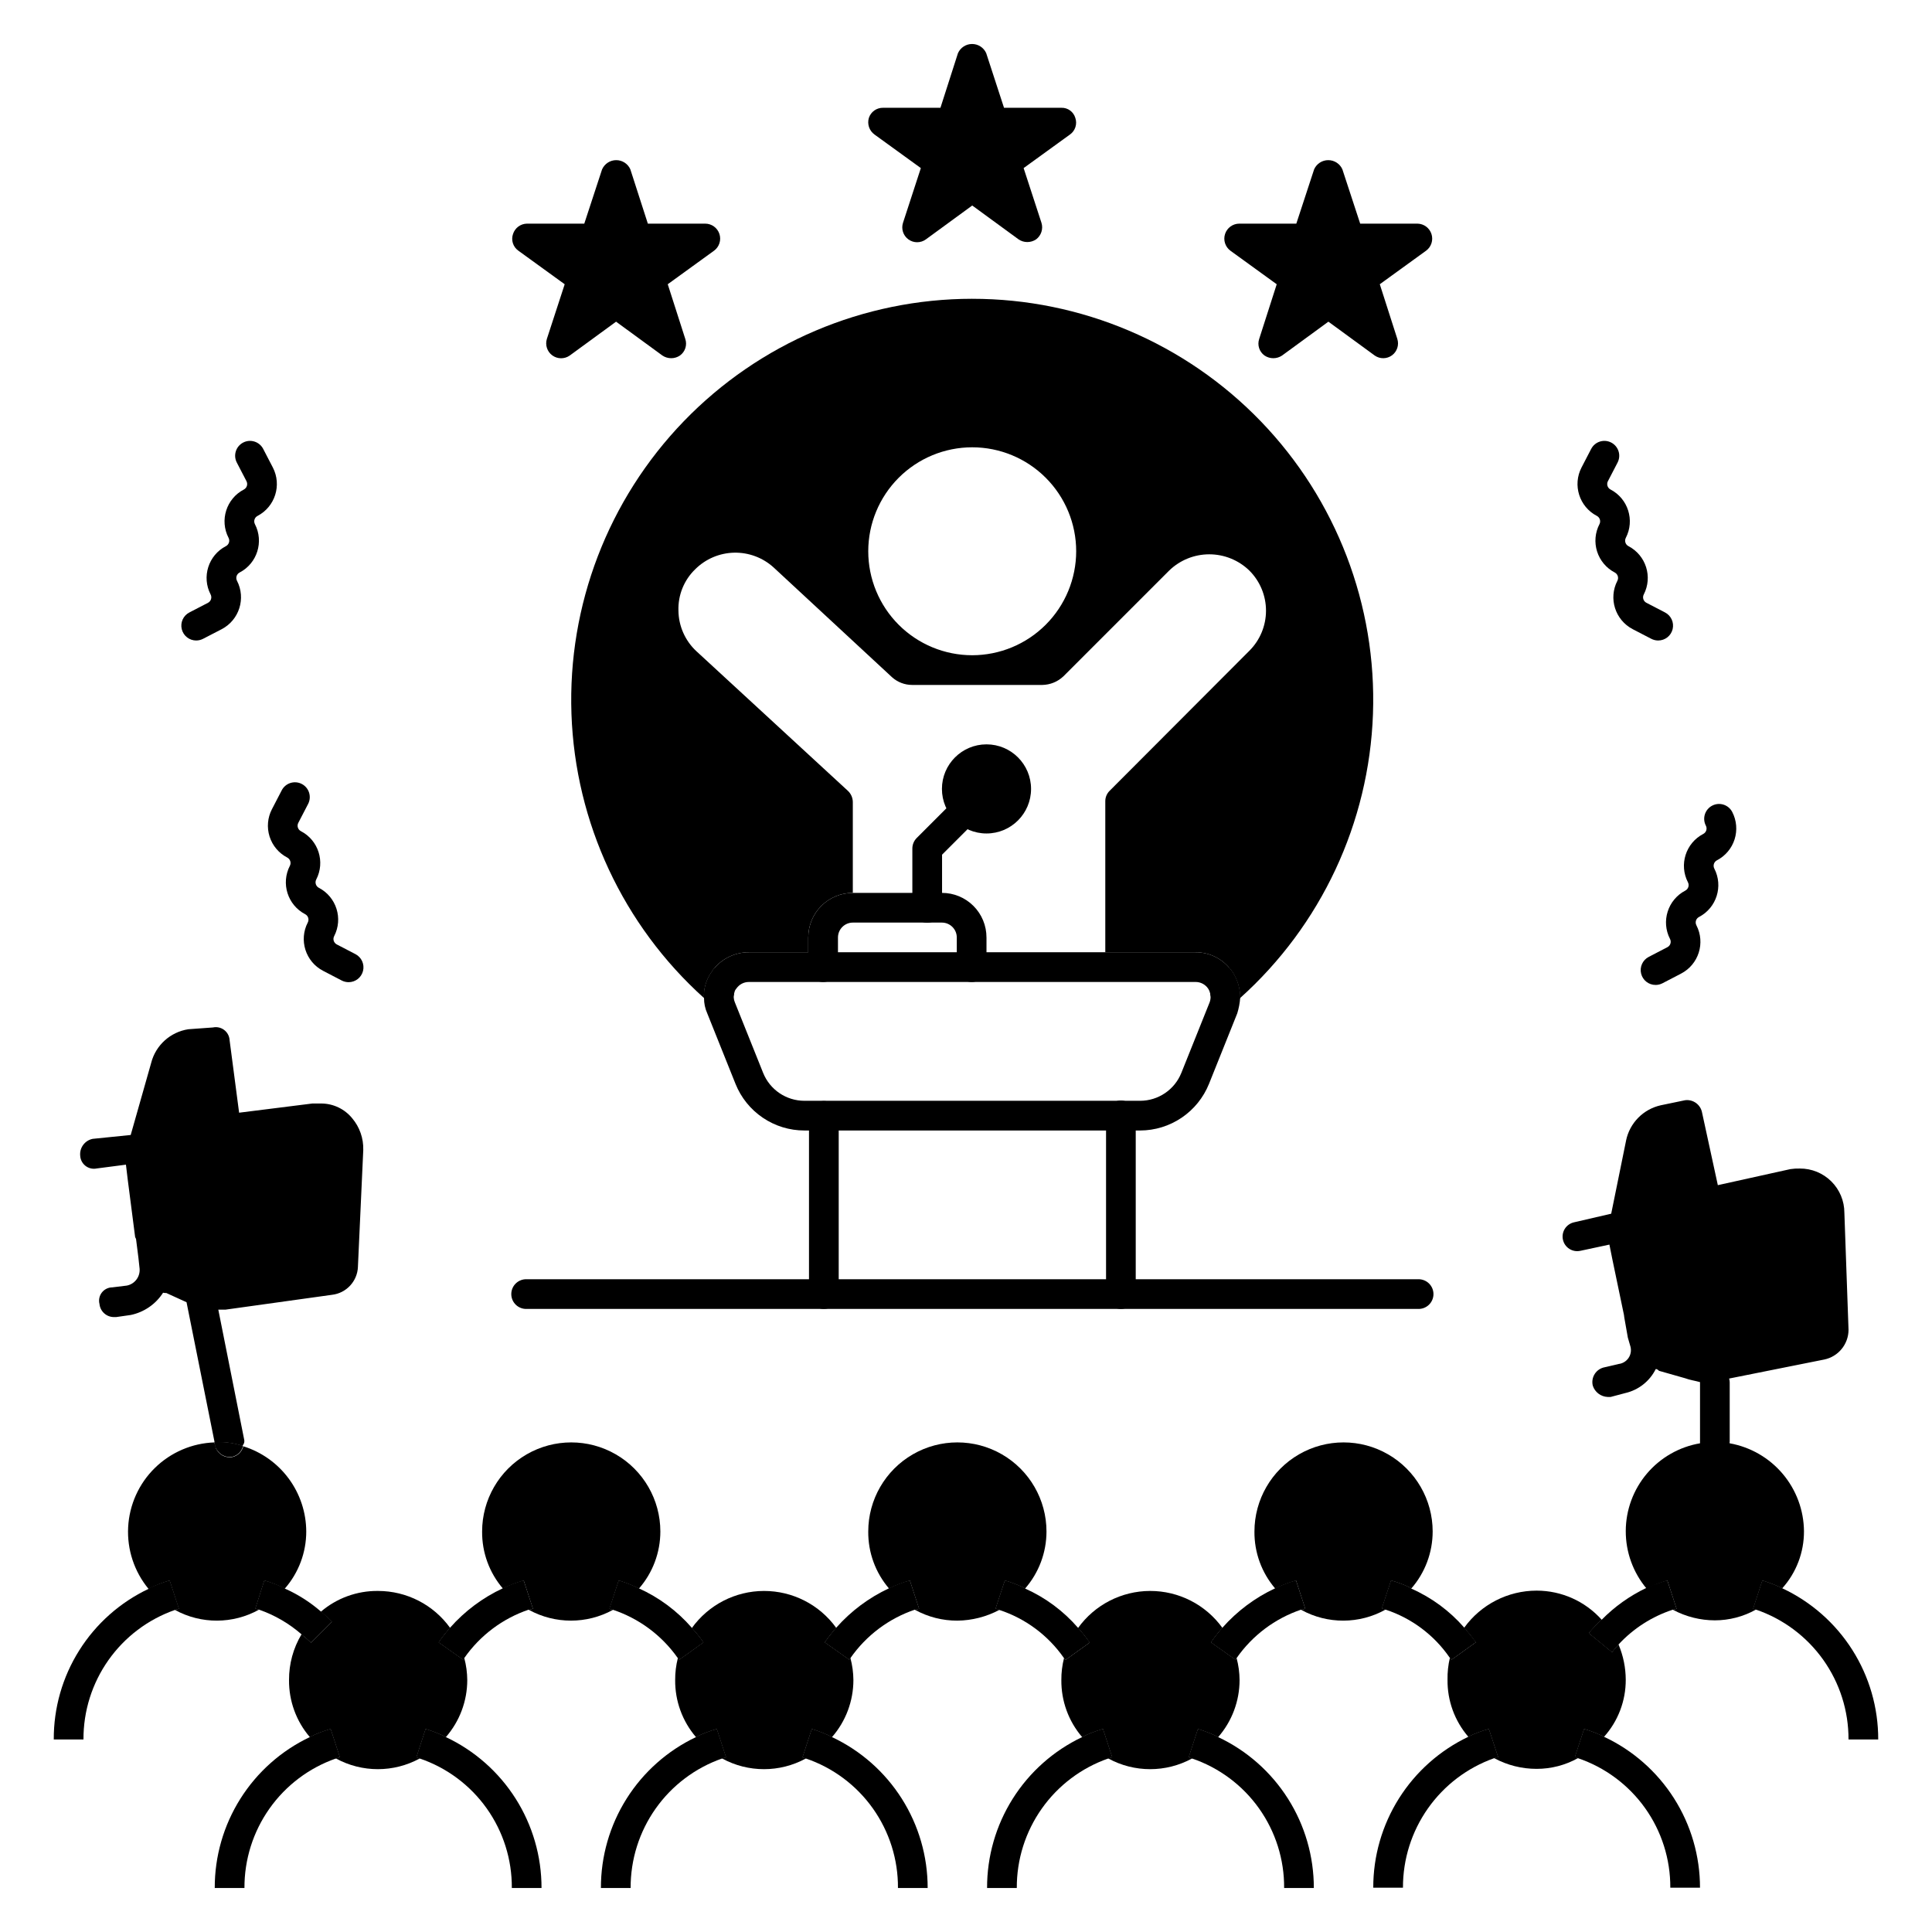 <?xml version="1.0" encoding="UTF-8"?>
<!-- The Best Svg Icon site in the world: iconSvg.co, Visit us! https://iconsvg.co -->
<svg fill="#000000" width="800px" height="800px" version="1.1" viewBox="144 144 512 512" xmlns="http://www.w3.org/2000/svg">
 <g>
  <path d="m263.26 575.38c-1.023 1.258-2.047 2.441-2.992 3.856l6.453 4.566h0.004c0.059-0.121 0.137-0.227 0.234-0.316 0-0.043 0.035-0.078 0.078-0.078-0.707-2.902-1.992-5.633-3.777-8.027zm-8.895 34.32c0.297 0.082 0.586 0.188 0.863 0.316 2.676-1.395 5.035-3.324 6.93-5.668-1.723-0.859-3.512-1.57-5.356-2.129zm-28.262-5.352c1.93 2.309 4.281 4.231 6.926 5.668 0.328-0.152 0.672-0.258 1.023-0.316l-2.441-7.477 0.004-0.004c-1.902 0.531-3.746 1.242-5.512 2.129zm5.824-30.543v-0.004c-0.91-0.953-1.883-1.848-2.91-2.676-2.035 1.688-3.766 3.711-5.117 5.984 0.879 0.688 1.719 1.426 2.519 2.203z"/>
  <path d="m267.83 589.23c-0.004 5.559-2.016 10.926-5.668 15.117-1.723-0.859-3.512-1.57-5.356-2.129l-2.441 7.477 0.004 0.004c0.297 0.082 0.586 0.188 0.863 0.316-6.914 3.777-15.281 3.777-22.199 0 0.328-0.152 0.672-0.258 1.023-0.316l-2.441-7.477 0.004-0.004c-1.902 0.531-3.746 1.242-5.512 2.129-3.606-4.207-5.562-9.578-5.512-15.117-0.027-4.266 1.117-8.461 3.309-12.121 0.879 0.688 1.719 1.426 2.519 2.203l5.512-5.512h-0.004c-0.91-0.953-1.883-1.848-2.91-2.676 4.227-3.617 9.625-5.578 15.191-5.508 7.551 0.008 14.637 3.637 19.051 9.762-1.023 1.258-2.047 2.441-2.992 3.856l6.453 4.566h0.004c0.059-0.121 0.137-0.227 0.234-0.316 0-0.043 0.035-0.078 0.078-0.078 0.512 1.902 0.773 3.859 0.789 5.824z"/>
  <path d="m234.05 609.7c-0.352 0.059-0.695 0.164-1.023 0.316-7.109 2.484-13.27 7.125-17.613 13.277-4.348 6.152-6.664 13.512-6.633 21.043h-7.871c-0.023-8.367 2.332-16.57 6.793-23.652 4.461-7.078 10.84-12.746 18.398-16.336 1.766-0.887 3.609-1.598 5.512-2.129z"/>
  <path d="m287.51 644.34h-7.871c0.051-7.559-2.281-14.941-6.66-21.102-4.379-6.16-10.59-10.785-17.746-13.219-0.277-0.129-0.566-0.234-0.863-0.316l2.441-7.477-0.004-0.004c1.844 0.559 3.633 1.27 5.356 2.129 7.586 3.57 14 9.227 18.488 16.309 4.488 7.082 6.867 15.293 6.859 23.68z"/>
  <path d="m365.6 575.38c-1.023 1.258-2.047 2.441-2.992 3.856l6.453 4.566h0.004c0.059-0.121 0.137-0.227 0.234-0.316 0-0.043 0.035-0.078 0.078-0.078-0.707-2.902-1.992-5.633-3.777-8.027zm-8.895 34.32c0.297 0.082 0.586 0.188 0.863 0.316 2.676-1.395 5.035-3.324 6.93-5.668-1.723-0.859-3.512-1.57-5.352-2.129zm-28.262-5.352c1.93 2.309 4.281 4.231 6.93 5.668 0.324-0.152 0.668-0.258 1.02-0.316l-2.441-7.477 0.004-0.004c-1.902 0.531-3.746 1.242-5.512 2.129zm-1.102-28.891c-1.746 2.379-3.004 5.082-3.699 7.949 0.168 0.09 0.305 0.227 0.395 0.395l6.375-4.566c-0.941-1.324-1.965-2.586-3.07-3.777z"/>
  <path d="m370.16 589.23c-0.004 5.559-2.016 10.926-5.668 15.117-1.723-0.859-3.512-1.57-5.352-2.129l-2.441 7.477v0.004c0.297 0.082 0.586 0.188 0.863 0.316-6.914 3.777-15.281 3.777-22.195 0 0.324-0.152 0.668-0.258 1.02-0.316l-2.441-7.477 0.004-0.004c-1.902 0.531-3.746 1.242-5.512 2.129-3.606-4.207-5.562-9.578-5.512-15.117-0.012-1.961 0.227-3.922 0.711-5.824 0.168 0.09 0.305 0.227 0.395 0.395l6.375-4.566c-0.941-1.324-1.965-2.586-3.07-3.777 4.418-6.164 11.527-9.824 19.109-9.84 7.582-0.016 14.707 3.617 19.148 9.762-1.023 1.258-2.047 2.441-2.992 3.856l6.453 4.566h0.004c0.059-0.121 0.137-0.227 0.234-0.316 0-0.043 0.035-0.078 0.078-0.078 0.512 1.902 0.773 3.859 0.789 5.824z"/>
  <path d="m336.39 609.7c-0.352 0.059-0.695 0.164-1.02 0.316-7.113 2.484-13.273 7.125-17.617 13.277-4.348 6.152-6.664 13.512-6.629 21.043h-7.875c-0.023-8.367 2.332-16.57 6.793-23.652 4.461-7.078 10.84-12.746 18.398-16.336 1.766-0.887 3.609-1.598 5.512-2.129z"/>
  <path d="m389.84 644.34h-7.871c0.051-7.559-2.281-14.941-6.66-21.102s-10.59-10.785-17.746-13.219c-0.277-0.129-0.566-0.234-0.863-0.316l2.441-7.477v-0.004c1.84 0.559 3.629 1.27 5.352 2.129 7.586 3.57 14 9.227 18.488 16.309s6.867 15.293 6.859 23.68z"/>
  <path d="m307.97 562.86-2.441 7.477 0.004 0.004c0.297 0.082 0.586 0.188 0.863 0.316 2.676-1.395 5.035-3.324 6.93-5.668-1.723-0.859-3.512-1.57-5.356-2.129zm-30.699 2.125v0.004c1.93 2.309 4.281 4.231 6.926 5.668 0.328-0.152 0.672-0.258 1.023-0.316l-2.441-7.477 0.004-0.004c-1.902 0.531-3.746 1.242-5.512 2.125z"/>
  <path d="m319 549.87c-0.004 5.559-2.016 10.926-5.668 15.113-1.723-0.855-3.512-1.566-5.356-2.125l-2.441 7.477 0.004 0.004c0.297 0.082 0.586 0.188 0.863 0.312-6.914 3.777-15.281 3.777-22.199 0 0.328-0.152 0.672-0.258 1.023-0.312l-2.441-7.477 0.004-0.004c-1.902 0.531-3.746 1.242-5.512 2.125-3.606-4.203-5.562-9.574-5.512-15.113 0-8.438 4.504-16.234 11.809-20.453 7.309-4.219 16.309-4.219 23.617 0s11.809 12.016 11.809 20.453z"/>
  <path d="m285.14 570.26c-0.348 0.078-0.691 0.184-1.023 0.312-6.918 2.344-12.906 6.84-17.082 12.832-0.043 0-0.078 0.035-0.078 0.078-0.098 0.09-0.176 0.199-0.234 0.316l-6.453-4.566c0.945-1.418 1.969-2.598 2.992-3.856h-0.004c3.898-4.418 8.672-7.984 14.012-10.473 1.738-0.855 3.559-1.543 5.434-2.047z"/>
  <path d="m330.41 579.23-6.375 4.566c-0.09-0.168-0.227-0.305-0.395-0.395l-0.078-0.078c-4.231-5.988-10.277-10.461-17.242-12.754-0.246-0.137-0.512-0.246-0.785-0.312l2.441-7.398-0.004-0.004c1.816 0.531 3.578 1.215 5.277 2.047 5.394 2.434 10.203 6.004 14.09 10.473v0.078c1.105 1.191 2.129 2.453 3.07 3.777z"/>
  <path d="m415.59 564.91c-1.699-0.832-3.461-1.516-5.273-2.047l-2.441 7.398v0.004c0.273 0.066 0.539 0.176 0.785 0.312 0.062 0.008 0.117 0.035 0.16 0.078 2.644-1.398 4.977-3.328 6.848-5.668zm-35.977 0.078c1.93 2.312 4.281 4.234 6.93 5.668 0.324-0.152 0.668-0.258 1.023-0.312l-2.441-7.477v-0.004c-1.902 0.531-3.746 1.242-5.512 2.125z"/>
  <path d="m421.33 549.87c-0.004 5.559-2.016 10.926-5.668 15.113l-0.078-0.078c-1.699-0.832-3.461-1.516-5.273-2.047l-2.441 7.398v0.004c0.273 0.066 0.539 0.176 0.785 0.312 0.062 0.008 0.117 0.035 0.16 0.078-3.422 1.82-7.227 2.793-11.102 2.836-3.906 0.016-7.75-0.961-11.176-2.836 0.324-0.152 0.668-0.258 1.023-0.312l-2.441-7.477v-0.004c-1.902 0.531-3.746 1.242-5.512 2.125-3.606-4.203-5.562-9.574-5.512-15.113 0-8.438 4.504-16.234 11.809-20.453 7.309-4.219 16.312-4.219 23.617 0 7.309 4.219 11.809 12.016 11.809 20.453z"/>
  <path d="m387.48 570.26c-0.348 0.078-0.688 0.184-1.023 0.312-6.918 2.344-12.906 6.84-17.082 12.832-0.043 0-0.078 0.035-0.078 0.078-0.098 0.09-0.176 0.199-0.234 0.316l-6.453-4.566c0.945-1.418 1.969-2.598 2.992-3.856h-0.004c3.898-4.418 8.672-7.984 14.012-10.473 1.738-0.855 3.559-1.543 5.434-2.047z"/>
  <path d="m432.75 579.23-6.375 4.566c-0.117-0.195-0.281-0.355-0.473-0.473-4.168-5.965-10.164-10.414-17.082-12.676-0.043-0.043-0.098-0.07-0.16-0.078-0.246-0.137-0.512-0.246-0.785-0.312l2.441-7.398v-0.004c1.812 0.531 3.574 1.215 5.273 2.047l0.078 0.078c5.375 2.398 10.156 5.945 14.012 10.395 1.102 1.258 2.047 2.438 3.07 3.856z"/>
  <path d="m517.92 564.91-0.078-0.078c-1.668-0.816-3.406-1.477-5.195-1.969l-2.441 7.398v0.004c0.277 0.004 0.551 0.086 0.785 0.234l0.156 0.078h0.082c2.606-1.395 4.906-3.293 6.769-5.59zm-35.977 0.078c1.93 2.312 4.281 4.234 6.93 5.668 0.324-0.152 0.668-0.258 1.023-0.312l-2.441-7.477v-0.004c-1.902 0.531-3.746 1.242-5.512 2.125z"/>
  <path d="m523.67 549.87c-0.004 5.559-2.016 10.926-5.668 15.113l-0.156-0.156c-1.668-0.816-3.406-1.477-5.195-1.969l-2.441 7.398v0.004c0.277 0.004 0.551 0.086 0.785 0.234l0.156 0.078h0.004c-6.918 3.856-15.332 3.887-22.277 0.078 0.324-0.152 0.668-0.258 1.023-0.312l-2.441-7.477v-0.004c-1.902 0.531-3.746 1.242-5.512 2.125-3.606-4.203-5.562-9.574-5.508-15.113 0-8.438 4.5-16.234 11.805-20.453 7.309-4.219 16.312-4.219 23.617 0 7.309 4.219 11.809 12.016 11.809 20.453z"/>
  <path d="m489.82 570.26c-0.348 0.078-0.688 0.184-1.02 0.312-6.922 2.344-12.906 6.84-17.086 12.832-0.043 0-0.078 0.035-0.078 0.078-0.098 0.09-0.176 0.199-0.234 0.316l-6.453-4.566c0.945-1.418 1.969-2.598 2.992-3.856h-0.004c3.902-4.418 8.672-7.984 14.012-10.473 1.742-0.855 3.559-1.543 5.434-2.047z"/>
  <path d="m535.08 579.16-6.375 4.566c-0.172-0.176-0.355-0.332-0.551-0.473-4.109-5.957-10.055-10.41-16.926-12.676h-0.078l-0.156-0.078h-0.004c-0.234-0.148-0.508-0.23-0.785-0.234l2.441-7.398v-0.004c1.789 0.492 3.527 1.152 5.195 1.969l0.156 0.156v0.004c5.371 2.367 10.152 5.887 14.012 10.312 1.102 1.336 2.047 2.438 3.07 3.856z"/>
  <path d="m467.93 575.38c-1.023 1.258-2.047 2.441-2.992 3.856l6.453 4.566h0.004c0.059-0.121 0.137-0.227 0.234-0.316 0-0.043 0.035-0.078 0.078-0.078-0.703-2.902-1.988-5.633-3.777-8.027zm-8.895 34.32c0.297 0.082 0.586 0.188 0.867 0.316 2.672-1.395 5.031-3.324 6.926-5.668-1.723-0.859-3.512-1.57-5.352-2.129zm-28.262-5.352c1.93 2.309 4.281 4.231 6.93 5.668 0.324-0.152 0.668-0.258 1.023-0.316l-2.441-7.477v-0.004c-1.902 0.531-3.746 1.242-5.512 2.129zm-1.102-28.891c-1.746 2.379-3.004 5.082-3.699 7.949 0.156 0.078 0.234 0.234 0.395 0.473l6.375-4.566c-0.918-1.367-1.941-2.656-3.07-3.856z"/>
  <path d="m472.5 589.23c-0.004 5.559-2.016 10.926-5.668 15.117-1.723-0.859-3.512-1.57-5.352-2.129l-2.441 7.477v0.004c0.297 0.082 0.586 0.188 0.867 0.316-6.918 3.777-15.285 3.777-22.199 0 0.324-0.152 0.668-0.258 1.023-0.316l-2.441-7.477v-0.004c-1.902 0.531-3.746 1.242-5.512 2.129-3.606-4.207-5.562-9.578-5.508-15.117-0.016-1.961 0.223-3.922 0.707-5.824 0.156 0.078 0.234 0.234 0.395 0.473l6.375-4.566c-0.918-1.367-1.941-2.656-3.07-3.856 4.418-6.164 11.527-9.824 19.109-9.84 7.582-0.016 14.707 3.617 19.148 9.762-1.023 1.258-2.047 2.441-2.992 3.856l6.453 4.566h0.004c0.059-0.121 0.137-0.227 0.234-0.316 0-0.043 0.035-0.078 0.078-0.078 0.512 1.902 0.777 3.859 0.789 5.824z"/>
  <path d="m438.73 609.7c-0.355 0.059-0.699 0.164-1.023 0.316-7.113 2.484-13.273 7.125-17.617 13.277-4.348 6.152-6.664 13.512-6.629 21.043h-7.875c-0.023-8.367 2.332-16.57 6.793-23.652 4.461-7.078 10.84-12.746 18.398-16.336 1.766-0.887 3.609-1.598 5.512-2.129z"/>
  <path d="m492.18 644.34h-7.871c0.051-7.559-2.277-14.941-6.66-21.102-4.379-6.16-10.586-10.785-17.742-13.219-0.281-0.129-0.57-0.234-0.867-0.316l2.441-7.477v-0.004c1.84 0.559 3.629 1.27 5.352 2.129 7.586 3.57 14 9.227 18.488 16.309 4.488 7.082 6.867 15.293 6.859 23.68z"/>
  <path d="m532.01 575.38c-1.77 2.375-3.055 5.074-3.777 7.949 0.195 0.117 0.355 0.277 0.473 0.473l6.375-4.566c-1.023-1.418-1.969-2.598-3.07-3.856zm6.535 26.844v-0.004c-1.875 0.504-3.691 1.191-5.434 2.047 1.879 2.336 4.207 4.262 6.852 5.668 0.332-0.129 0.672-0.234 1.023-0.312zm25.27 0-2.441 7.398c0.273 0.07 0.539 0.176 0.789 0.312 2.734-1.297 5.109-3.242 6.926-5.668-1.695-0.828-3.461-1.512-5.273-2.043zm9.055-22.434-0.004-0.004c-1.066-2.422-2.559-4.637-4.406-6.535-1.207 1.105-2.34 2.289-3.387 3.543l6.141 5.039c0.508-0.711 1.09-1.371 1.73-1.969z"/>
  <path d="m574.84 589.15c0.02 5.578-2.027 10.961-5.746 15.113-1.695-0.828-3.461-1.516-5.273-2.047l-2.441 7.398v0.004c0.273 0.07 0.539 0.176 0.789 0.312-3.348 1.863-7.113 2.84-10.945 2.836-3.93 0.004-7.797-0.969-11.254-2.836 0.332-0.129 0.672-0.234 1.023-0.312l-2.441-7.398v-0.004c-1.875 0.504-3.691 1.191-5.434 2.047-3.617-4.195-5.578-9.57-5.508-15.113-0.039-1.961 0.172-3.918 0.629-5.824 0.195 0.117 0.355 0.277 0.473 0.473l6.375-4.566c-1.023-1.418-1.969-2.598-3.07-3.856 4.449-6.18 11.598-9.84 19.207-9.844 6.586 0 12.855 2.805 17.242 7.715-1.207 1.105-2.34 2.289-3.387 3.543l6.141 5.039c0.508-0.711 1.09-1.371 1.73-1.969 1.238 2.941 1.879 6.098 1.891 9.289z"/>
  <path d="m540.99 609.62c-0.352 0.078-0.691 0.184-1.023 0.316-7.09 2.512-13.223 7.164-17.551 13.312-4.328 6.148-6.641 13.488-6.617 21.008h-7.871c-0.016-8.367 2.344-16.562 6.801-23.641 4.461-7.082 10.836-12.75 18.387-16.348 1.742-0.859 3.559-1.543 5.434-2.047z"/>
  <path d="m594.52 644.26h-7.871c0.039-7.566-2.305-14.953-6.699-21.117-4.394-6.16-10.617-10.781-17.781-13.207-0.25-0.137-0.516-0.242-0.789-0.312l2.441-7.398v-0.004c1.812 0.531 3.578 1.219 5.273 2.047 7.602 3.562 14.027 9.215 18.531 16.297s6.894 15.301 6.894 23.695z"/>
  <path d="m611.05 562.86-2.441 7.477v0.004c0.258 0.004 0.504 0.086 0.711 0.234h0.078c2.734-1.297 5.113-3.242 6.926-5.668-1.711-0.797-3.473-1.48-5.273-2.047zm-30.699 2.125v0.004c1.906 2.312 4.262 4.211 6.926 5.586 0.062 0.008 0.117 0.035 0.156 0.082 0.27-0.152 0.562-0.262 0.867-0.316l-2.441-7.477v-0.004c-1.895 0.547-3.738 1.258-5.508 2.125z"/>
  <path d="m588.22 570.26c-0.277 0.004-0.551 0.086-0.789 0.234-0.043 0-0.078 0.035-0.078 0.078-5.508 1.789-10.469 4.961-14.406 9.211h-0.078l0.078 0.078c-0.641 0.598-1.223 1.258-1.73 1.969l-6.141-5.039c1.047-1.254 2.18-2.438 3.387-3.539 3.414-3.473 7.41-6.324 11.809-8.426h0.078c0.855-0.445 1.75-0.816 2.676-1.102 0.902-0.336 1.82-0.625 2.754-0.867z"/>
  <path d="m641.75 604.98h-7.875c0.027-7.574-2.32-14.965-6.711-21.137-4.391-6.168-10.605-10.809-17.77-13.266h-0.078c-0.207-0.148-0.453-0.23-0.711-0.234l2.441-7.477v-0.004c1.801 0.566 3.562 1.25 5.273 2.047 7.617 3.562 14.059 9.227 18.562 16.324 4.504 7.098 6.887 15.336 6.867 23.746z"/>
  <path d="m188.95 562.86c-1.945 0.547-3.844 1.258-5.668 2.129 1.969 2.312 4.379 4.211 7.086 5.586 0.324-0.152 0.668-0.258 1.023-0.312zm19.363-35.66h0.004c-2.207-0.738-4.523-1.086-6.852-1.023h-0.629l0.156 0.789c0.016 0.352 0.152 0.688 0.395 0.945 0 0-0.078 0 0 0.078-0.012 0.086 0.02 0.172 0.078 0.234l0.078 0.078v0.004c0.715 1.133 1.965 1.82 3.309 1.809 0.266 0.008 0.527-0.02 0.785-0.078 1.383-0.344 2.453-1.441 2.758-2.836zm5.746 35.66-2.363 7.398 0.004 0.004c0.301 0.023 0.594 0.102 0.867 0.234h0.078c2.68-1.312 5.023-3.227 6.848-5.59-1.746-0.84-3.562-1.523-5.43-2.047z"/>
  <path d="m225.16 549.87c0 5.559-2.016 10.926-5.668 15.113-1.746-0.863-3.562-1.574-5.43-2.125l-2.363 7.398c0.156 0.078 0.551 0.156 0.867 0.316h0.078c-6.918 3.856-15.332 3.887-22.277 0.078 0.324-0.152 0.668-0.258 1.023-0.312l-2.441-7.477v-0.004c-1.93 0.559-3.801 1.297-5.59 2.207-3.781-4.578-5.707-10.41-5.398-16.34 0.309-5.926 2.828-11.527 7.062-15.688 4.238-4.16 9.879-6.582 15.812-6.785l0.156 0.789c0.379 1.832 1.988 3.144 3.859 3.148 0.266 0.008 0.527-0.016 0.785-0.078 1.402-0.34 2.496-1.434 2.836-2.836 4.824 1.504 9.043 4.504 12.043 8.566s4.629 8.977 4.644 14.027z"/>
  <path d="m231.93 573.73-5.512 5.512 0.004-0.004c-0.797-0.758-1.641-1.465-2.519-2.125-3.297-2.883-7.121-5.102-11.258-6.535h-0.078c-0.316-0.156-0.707-0.234-0.867-0.316l2.363-7.398c1.867 0.551 3.684 1.262 5.43 2.129 3.457 1.535 6.668 3.578 9.527 6.059 1.027 0.828 2 1.723 2.91 2.68z"/>
  <path d="m191.39 570.34c-0.355 0.055-0.699 0.16-1.023 0.312-7.113 2.484-13.27 7.129-17.617 13.281s-6.664 13.508-6.629 21.043h-7.871c-0.039-8.352 2.301-16.543 6.75-23.609 4.445-7.07 10.816-12.723 18.359-16.301 1.789-0.91 3.66-1.648 5.59-2.207z"/>
  <path d="m240.27 448.72-1.418 31.016h0.004c-0.156 3.812-3.059 6.949-6.852 7.398l-28.262 3.938h-1.887l6.848 34.402v-0.004c0.137 0.52 0.02 1.074-0.312 1.496h-0.078v0.078l0.078 0.078c-0.078 0-0.078 0 0 0.078h-0.078c-2.207-0.738-4.523-1.086-6.852-1.023h-0.629v-0.156l-7.398-36.918-5.352-2.441h-0.004c-0.289 0.016-0.582-0.012-0.863-0.078-1.949 3.043-5.043 5.172-8.582 5.902l-3.856 0.551h-0.551c-1.988 0.016-3.66-1.484-3.859-3.461-0.27-1.051-0.043-2.172 0.617-3.031 0.66-0.859 1.684-1.371 2.769-1.379l3.856-0.473c2.109-0.41 3.57-2.348 3.387-4.488l-0.316-2.914-0.629-4.961-0.234-0.473-1.969-15.273-0.473-3.938-7.871 1.023-0.004 0.008c-1.035 0.176-2.094-0.102-2.91-0.766-0.812-0.664-1.301-1.648-1.34-2.699-0.172-2.094 1.25-3.984 3.309-4.406l10.078-1.023 5.434-19.129h-0.004c1.207-4.664 5.078-8.16 9.84-8.895l6.535-0.473h-0.004c1.047-0.223 2.137 0.023 2.988 0.676 0.848 0.648 1.367 1.641 1.422 2.707l2.519 19.207 19.445-2.441h2.441l-0.004 0.004c3.152 0.043 6.125 1.484 8.109 3.934 1.957 2.332 2.996 5.301 2.91 8.348z"/>
  <path d="m633.88 496.42c-0.016 3.82-2.711 7.106-6.453 7.871l-25.191 5.039c0.09 0.309 0.145 0.625 0.156 0.945v15.742c0 0.078-0.078 0.395 0 0.473 5.484 0.98 10.453 3.844 14.047 8.098 3.594 4.258 5.586 9.633 5.633 15.203 0.023 5.578-2.023 10.961-5.746 15.113-1.711-0.797-3.473-1.48-5.273-2.047l-2.441 7.477v0.004c0.258 0.004 0.504 0.086 0.711 0.234-3.32 1.855-7.062 2.832-10.863 2.836-3.844-0.008-7.629-0.953-11.023-2.754 0.27-0.152 0.562-0.262 0.867-0.316l-2.441-7.477v-0.004c-1.895 0.547-3.738 1.258-5.508 2.129-3.578-4.277-5.527-9.676-5.512-15.246 0.016-5.574 2-10.961 5.598-15.215 3.602-4.254 8.59-7.098 14.082-8.035v-16.215c-1.418-0.395-2.676-0.551-3.938-1.023l-6.926-1.969c-0.395-0.395-0.629-0.473-0.867-0.473-1.605 3.234-4.582 5.574-8.105 6.375l-3.856 1.023h-0.789c-1.809-0.078-3.379-1.27-3.938-2.988-0.262-1.07-0.074-2.199 0.523-3.121 0.594-0.926 1.547-1.562 2.625-1.762l3.699-0.867c1.055-0.125 2.004-0.695 2.609-1.57 0.602-0.875 0.797-1.965 0.539-2.992l-0.707-2.441-0.945-5.352c0-0.078-0.078-0.551-0.078-0.629l-3.07-14.719-0.789-3.938-7.715 1.652 0.004-0.004c-2.086 0.457-4.148-0.863-4.606-2.949-0.457-2.09 0.863-4.148 2.953-4.606l9.84-2.281 3.938-19.363-0.004-0.004c0.957-4.668 4.562-8.336 9.211-9.367l6.453-1.34h0.004c2.137-0.266 4.106 1.188 4.484 3.305l4.172 19.207 19.207-4.25c0.836-0.129 1.68-0.18 2.519-0.156 3.125-0.023 6.129 1.203 8.348 3.406s3.465 5.199 3.461 8.324z"/>
  <path d="m208.32 527.2c-0.289 0.492-0.605 0.965-0.945 1.418-0.473 0.789-1.102 0.945-1.73 1.34h-0.789c-0.934-0.043-1.824-0.402-2.519-1.023-0.215-0.117-0.402-0.277-0.551-0.473-0.156 0-0.234-0.078-0.234-0.156l-0.078-0.078v-0.156l-0.078-0.078c-0.078-0.078 0-0.078 0-0.078l-0.004-0.004c-0.289-0.223-0.441-0.582-0.395-0.945l-0.156-0.789h0.629c2.328-0.062 4.644 0.285 6.852 1.023z"/>
  <path d="m236.37 404.29c-0.629-0.004-1.25-0.156-1.809-0.445l-4.938-2.566-0.004-0.004c-4.656-2.418-6.469-8.156-4.051-12.812 0.41-0.797 0.102-1.777-0.695-2.191-4.652-2.426-6.465-8.16-4.055-12.824 0.41-0.797 0.098-1.773-0.695-2.191-2.238-1.16-3.922-3.164-4.684-5.566-0.758-2.402-0.535-5.012 0.629-7.246l2.562-4.934v-0.004c0.469-0.945 1.297-1.668 2.305-1.996 1.004-0.328 2.098-0.242 3.035 0.246 0.941 0.484 1.645 1.328 1.953 2.34 0.309 1.012 0.199 2.106-0.305 3.031l-2.566 4.941v0.004c-0.203 0.383-0.242 0.832-0.109 1.242 0.129 0.414 0.418 0.758 0.805 0.957 4.656 2.414 6.473 8.148 4.059 12.805-0.199 0.387-0.238 0.836-0.105 1.25 0.129 0.414 0.418 0.758 0.805 0.957 4.648 2.426 6.457 8.148 4.051 12.805-0.203 0.383-0.242 0.832-0.113 1.246 0.133 0.41 0.422 0.754 0.805 0.953l4.941 2.566 0.004 0.004c1.613 0.832 2.449 2.664 2.016 4.43-0.43 1.766-2.016 3.008-3.836 3.004z"/>
  <path d="m582.75 405.02c-1.82 0.004-3.406-1.234-3.836-3-0.434-1.766 0.402-3.602 2.016-4.434l4.938-2.566h0.004c0.383-0.199 0.672-0.539 0.805-0.949 0.129-0.41 0.094-0.855-0.105-1.238-2.41-4.66-0.598-10.391 4.055-12.816 0.797-0.418 1.109-1.398 0.695-2.199-2.41-4.66-0.598-10.391 4.055-12.816 0.383-0.195 0.672-0.539 0.805-0.949 0.129-0.41 0.09-0.855-0.109-1.238-1.004-1.93-0.254-4.309 1.676-5.312 1.93-1.004 4.305-0.254 5.309 1.676 1.164 2.238 1.387 4.844 0.629 7.246-0.762 2.402-2.445 4.406-4.684 5.566-0.797 0.418-1.105 1.402-0.691 2.199 2.406 4.66 0.598 10.387-4.051 12.816-0.387 0.199-0.676 0.539-0.809 0.953-0.129 0.414-0.09 0.859 0.109 1.246 2.414 4.656 0.598 10.391-4.059 12.809l-4.938 2.566c-0.559 0.289-1.184 0.441-1.812 0.441z"/>
  <path d="m519.77 490.88h-236.16c-1.074 0.047-2.121-0.348-2.898-1.09-0.777-0.742-1.215-1.77-1.215-2.844 0-1.074 0.438-2.102 1.215-2.844 0.777-0.742 1.824-1.137 2.898-1.09h236.16c1.074-0.047 2.117 0.348 2.894 1.09 0.777 0.742 1.219 1.77 1.219 2.844 0 1.074-0.441 2.102-1.219 2.844-0.777 0.742-1.82 1.137-2.894 1.09z"/>
  <path d="m417.24 353.07c0 6.523-5.285 11.809-11.809 11.809-6.519 0-11.809-5.285-11.809-11.809 0-6.519 5.289-11.809 11.809-11.809 6.523 0 11.809 5.289 11.809 11.809"/>
  <path d="m389.72 388.54c-2.176 0-3.938-1.762-3.938-3.934v-15.738c0-1.043 0.414-2.047 1.152-2.789l7.871-7.871c1.539-1.539 4.031-1.539 5.57 0 1.539 1.539 1.539 4.035 0 5.574l-6.719 6.719v14.105c0 1.043-0.418 2.043-1.156 2.781-0.738 0.738-1.738 1.152-2.781 1.152z"/>
  <path d="m405.43 392.43v7.875c0 2.172-1.762 3.934-3.934 3.934-2.176 0-3.938-1.762-3.938-3.934v-7.875c-0.008-2.168-1.766-3.93-3.938-3.934h-23.617 0.004c-2.172 0.004-3.93 1.766-3.938 3.934v7.875c0 2.172-1.762 3.934-3.938 3.934-2.172 0-3.934-1.762-3.934-3.934v-7.875c-0.004-3.133 1.238-6.137 3.453-8.352s5.223-3.461 8.355-3.453h23.617-0.004c3.133-0.008 6.141 1.238 8.355 3.453 2.215 2.215 3.457 5.219 3.453 8.352z"/>
  <path d="m429.05 400.3v-3.938h-86.594c-3.426-0.008-6.695 1.453-8.973 4.016 1.18 1.18 2.441 2.281 3.777 3.465v-0.004c0.926 0.777 1.422 1.945 1.34 3.152 0.102-0.379 0.293-0.73 0.551-1.023 0.75-1.09 1.984-1.738 3.305-1.734h90.527c-1.047 0.012-2.051-0.398-2.793-1.141-0.742-0.742-1.152-1.746-1.141-2.793zm41.562 1.258c-0.27-0.383-0.559-0.75-0.863-1.102-2.219-2.609-5.473-4.106-8.898-4.094h-118.39c-3.426-0.008-6.695 1.453-8.973 4.016-0.332 0.359-0.625 0.754-0.867 1.18-1.441 2.016-2.16 4.453-2.047 6.926-0.008 1.414 0.289 2.809 0.867 4.094l7.477 18.656c1.461 3.652 3.981 6.777 7.238 8.98 3.254 2.203 7.094 3.383 11.027 3.379h88.953c3.93-0.008 7.766-1.188 11.016-3.391 3.254-2.203 5.777-5.324 7.246-8.969l7.477-18.656h0.004c0.414-1.328 0.676-2.703 0.785-4.094 0.004-2.457-0.707-4.863-2.047-6.926zm-6.062 8.109-7.477 18.656c-1.793 4.469-6.125 7.398-10.941 7.398h-88.953c-4.816 0-9.148-2.93-10.941-7.398l-7.477-18.656h-0.004c-0.363-0.848-0.418-1.793-0.156-2.676 0.102-0.379 0.293-0.73 0.551-1.023 0.75-1.09 1.984-1.738 3.305-1.734h118.39c1.32-0.004 2.559 0.645 3.309 1.734 0.715 1.098 0.863 2.473 0.395 3.699z"/>
  <path d="m362.33 490.88c-2.172 0-3.938-1.766-3.938-3.938v-47.223c0-2.176 1.766-3.938 3.938-3.938 2.176 0 3.938 1.762 3.938 3.938v47.223c0 1.043-0.414 2.043-1.152 2.781-0.738 0.738-1.742 1.156-2.785 1.156z"/>
  <path d="m441.05 490.88c-2.172 0-3.934-1.766-3.934-3.938v-47.223c-0.035-1.066 0.367-2.102 1.105-2.863 0.742-0.766 1.762-1.199 2.828-1.199s2.086 0.434 2.828 1.199c0.738 0.762 1.141 1.797 1.105 2.863v47.223c0 2.172-1.758 3.934-3.934 3.938z"/>
  <path d="m427.55 179.65-12.281 8.895 4.723 14.484c0.516 1.621-0.055 3.391-1.414 4.406-0.699 0.473-1.523 0.719-2.363 0.711-0.812-0.004-1.609-0.25-2.281-0.711l-12.281-8.973-12.281 8.973c-1.379 1.012-3.254 1.012-4.637 0.008-1.383-1.008-1.961-2.789-1.426-4.414l4.723-14.484-12.281-8.895h0.004c-1.391-1-1.992-2.769-1.496-4.41 0.535-1.625 2.066-2.711 3.777-2.676h15.191l4.644-14.484h0.004c0.66-1.473 2.125-2.422 3.738-2.422s3.078 0.949 3.738 2.422l4.723 14.484h15.195c1.695-0.055 3.219 1.047 3.699 2.676 0.562 1.621-0.016 3.422-1.418 4.41z"/>
  <path d="m333.24 210.43-12.281 8.895 4.644 14.484 0.004 0.004c0.551 1.621-0.027 3.41-1.418 4.406-0.676 0.457-1.469 0.703-2.285 0.707-0.84 0.008-1.664-0.238-2.359-0.707l-12.281-8.973-12.281 8.973c-1.383 0.977-3.238 0.965-4.609-0.031s-1.953-2.758-1.449-4.375l4.723-14.484-12.281-8.895v-0.004c-1.402-0.988-1.98-2.785-1.418-4.406 0.512-1.621 2.004-2.731 3.699-2.758h15.191l4.723-14.406 0.004 0.004c0.66-1.477 2.125-2.422 3.738-2.422 1.613 0 3.078 0.945 3.738 2.422l4.644 14.406h15.191l0.004-0.004c1.715 0.004 3.234 1.102 3.769 2.731 0.535 1.625-0.031 3.414-1.41 4.434z"/>
  <path d="m521.94 210.43-12.281 8.895 4.644 14.484v0.004c0.512 1.602-0.055 3.352-1.41 4.352-1.352 0.996-3.195 1.02-4.574 0.055l-12.281-8.973-12.281 8.973h0.004c-1.406 0.945-3.242 0.945-4.644 0-1.395-0.996-1.969-2.785-1.418-4.406l4.644-14.484-12.281-8.895v-0.004c-1.375-1.02-1.945-2.809-1.406-4.434 0.535-1.629 2.055-2.727 3.769-2.731h15.113l4.723-14.406v0.004c0.66-1.477 2.125-2.422 3.738-2.422 1.617 0 3.082 0.945 3.742 2.422l4.723 14.406 15.191-0.004c1.699 0.035 3.188 1.148 3.703 2.766 0.516 1.621-0.055 3.387-1.418 4.398z"/>
  <path d="m196 313.74c-1.816 0.004-3.402-1.238-3.832-3.004-0.43-1.766 0.402-3.598 2.019-4.43l4.938-2.559c0.797-0.422 1.105-1.406 0.691-2.207-2.414-4.656-0.598-10.391 4.059-12.809 0.797-0.414 1.109-1.398 0.695-2.195-2.414-4.66-0.598-10.391 4.059-12.809 0.797-0.422 1.105-1.402 0.691-2.203l-2.559-4.93c-1.004-1.926-0.254-4.305 1.676-5.309 1.926-1.004 4.305-0.254 5.309 1.676l2.562 4.938v-0.004c2.406 4.66 0.598 10.387-4.047 12.824-0.387 0.195-0.676 0.535-0.809 0.949-0.133 0.41-0.094 0.855 0.105 1.242 2.41 4.656 0.598 10.391-4.055 12.812-0.383 0.199-0.672 0.539-0.805 0.953-0.129 0.41-0.09 0.855 0.109 1.238 2.406 4.66 0.598 10.391-4.047 12.824l-4.949 2.559c-0.559 0.289-1.18 0.441-1.812 0.441z"/>
  <path d="m583.43 313.74c-0.633-0.004-1.25-0.156-1.812-0.445l-4.938-2.559v-0.004c-4.652-2.426-6.469-8.16-4.055-12.82 0.41-0.797 0.098-1.777-0.695-2.191-2.238-1.164-3.922-3.164-4.684-5.57-0.762-2.402-0.535-5.008 0.629-7.246 0.41-0.797 0.098-1.777-0.699-2.191-4.652-2.426-6.465-8.16-4.055-12.82l2.562-4.938h0.004c1.004-1.93 3.379-2.676 5.309-1.672 1.93 1.004 2.68 3.379 1.676 5.309l-2.562 4.938h-0.004c-0.195 0.383-0.234 0.832-0.102 1.242 0.133 0.414 0.422 0.758 0.805 0.953 4.648 2.426 6.461 8.152 4.051 12.809-0.199 0.383-0.242 0.832-0.109 1.242 0.129 0.414 0.418 0.758 0.805 0.957 4.648 2.422 6.465 8.148 4.059 12.809-0.199 0.383-0.238 0.832-0.109 1.246 0.133 0.414 0.422 0.758 0.809 0.957l4.934 2.559h-0.004c1.617 0.836 2.449 2.664 2.019 4.43-0.43 1.766-2.012 3.008-3.828 3.004z"/>
  <path d="m401.65 223.18c-28.836 0.008-56.43 11.727-76.457 32.473-20.023 20.746-30.762 48.738-29.75 77.559 1.012 28.816 13.688 55.984 35.121 75.273-0.113-2.473 0.605-4.91 2.047-6.926 0.242-0.426 0.535-0.82 0.867-1.18 2.277-2.562 5.547-4.023 8.973-4.016h15.742v-3.938h0.004c-0.004-3.133 1.238-6.137 3.453-8.352s5.223-3.461 8.355-3.453v-24.09c-0.016-1.102-0.469-2.148-1.262-2.914l-40.148-37v0.004c-3.012-2.785-4.75-6.684-4.801-10.785-0.133-4.106 1.465-8.078 4.41-10.941 2.742-2.754 6.445-4.34 10.336-4.43 3.887-0.086 7.656 1.328 10.523 3.957l31.332 29.047c1.469 1.32 3.375 2.051 5.352 2.047h34.48c2.082-0.031 4.078-0.848 5.59-2.285l28.023-28.023c2.848-2.766 6.66-4.309 10.625-4.309 3.969 0 7.781 1.543 10.629 4.309 2.824 2.816 4.41 6.641 4.41 10.629 0 3.988-1.586 7.809-4.41 10.625l-37 37.078c-0.766 0.742-1.195 1.766-1.18 2.836v39.988h23.93c3.426-0.012 6.68 1.484 8.898 4.094 0.305 0.352 0.594 0.719 0.863 1.102 1.34 2.062 2.051 4.469 2.047 6.926 21.461-19.266 34.168-46.434 35.199-75.258s-9.699-56.828-29.727-77.582c-20.031-20.754-47.637-32.473-76.477-32.465zm0 94.465c-7.309 0-14.316-2.906-19.484-8.07-5.164-5.168-8.07-12.176-8.07-19.484 0-7.305 2.906-14.312 8.07-19.48 5.168-5.168 12.176-8.07 19.484-8.07 7.305 0 14.316 2.902 19.48 8.07 5.168 5.168 8.07 12.176 8.07 19.48-0.008 7.305-2.914 14.309-8.078 19.473-5.164 5.168-12.168 8.074-19.473 8.082z"/>
  <path d="m337.26 403.85c0.926 0.773 1.422 1.945 1.34 3.148-0.09 0.883-0.418 1.727-0.945 2.438-1.438 1.645-3.934 1.82-5.59 0.395-0.551-0.473-1.023-0.945-1.496-1.34v0.004c-0.113-2.477 0.605-4.914 2.047-6.93 0.242-0.426 0.535-0.82 0.867-1.18 1.18 1.18 2.441 2.281 3.777 3.465z"/>
  <path d="m472.66 408.49c-0.473 0.395-0.945 0.867-1.418 1.34h0.004c-0.738 0.598-1.652 0.93-2.602 0.945-1.141-0.008-2.223-0.492-2.988-1.34-1.43-1.652-1.254-4.148 0.391-5.59 1.258-1.102 2.441-2.281 3.699-3.387l0.004 0.004c0.305 0.352 0.594 0.719 0.863 1.102 1.34 2.062 2.051 4.469 2.047 6.926z"/>
 </g>
</svg>